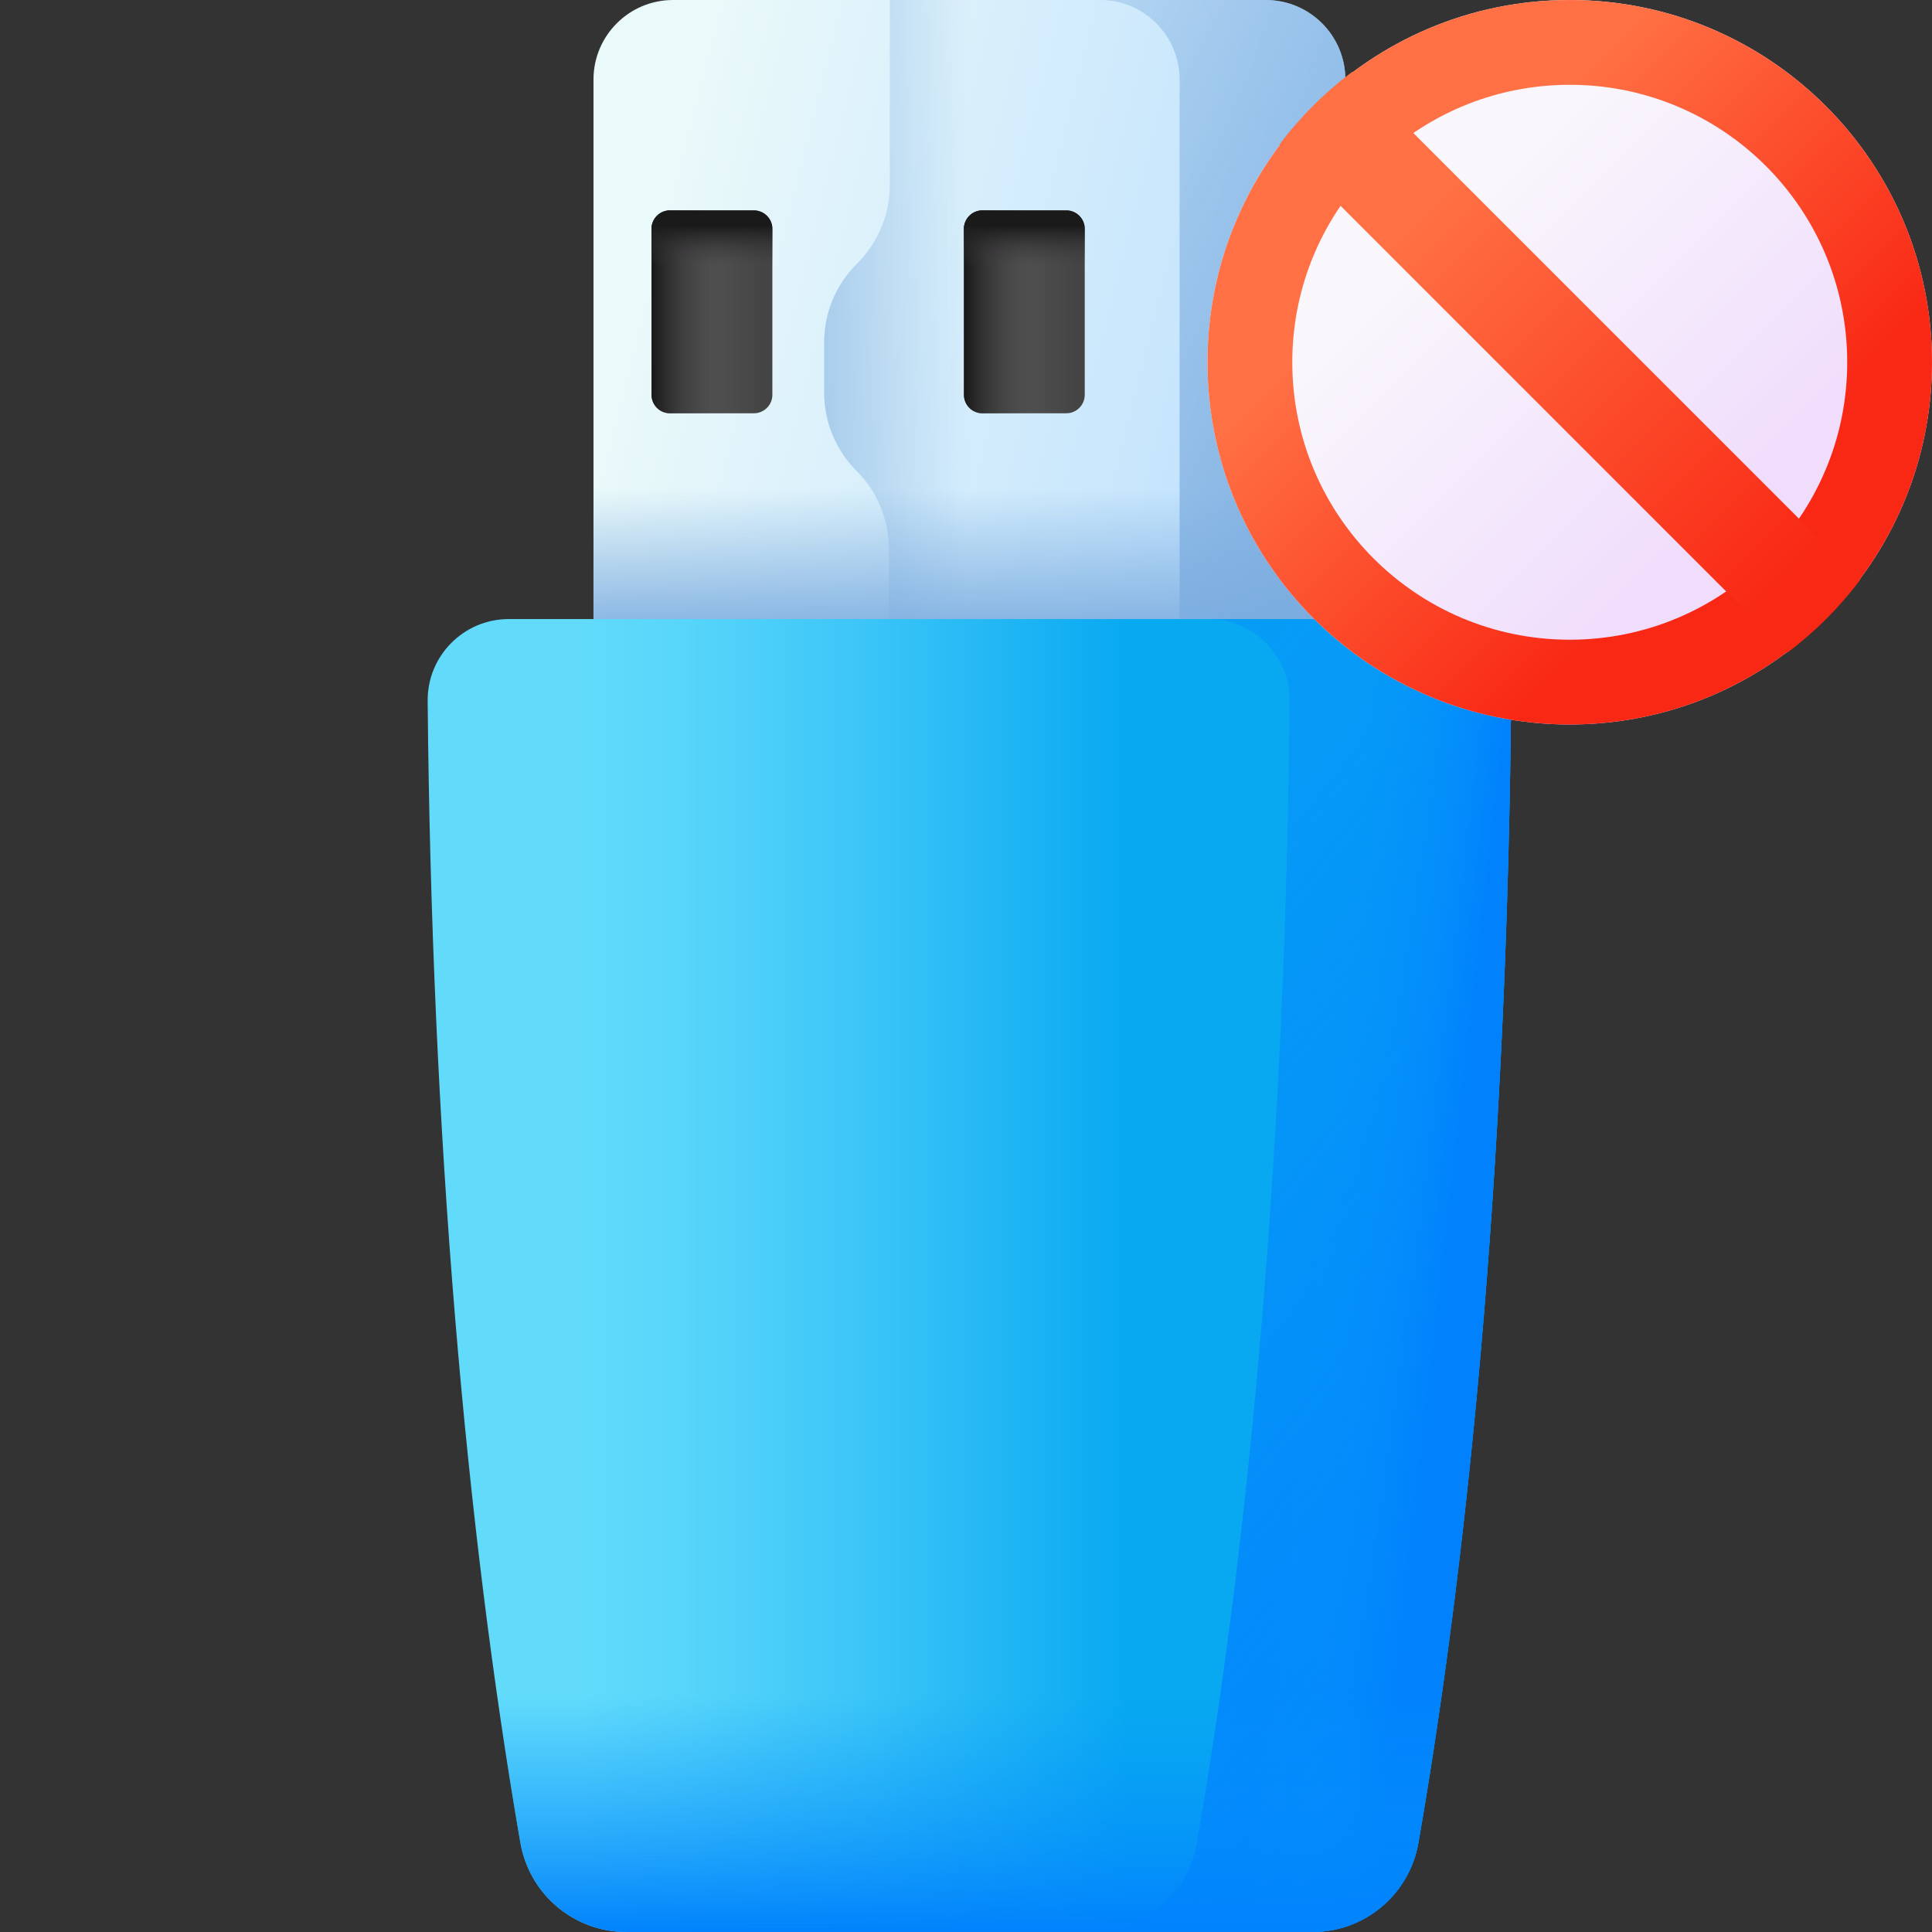 <svg width="80" height="80" viewBox="0 0 80 80" fill="none" xmlns="http://www.w3.org/2000/svg">
<rect x="0" y="0" width="80" height="80" fill="#333333" stroke="none"/>
<path d="M55.709 34.225H24.575V3.294C24.575 1.475 26.05 0 27.869 0H52.415C54.234 0 55.709 1.475 55.709 3.294V34.225Z" fill="url(#paint0_linear_663_6664)"/>
<path d="M55.709 34.225V3.294C55.709 1.475 54.234 0 52.415 0H36.846V7.657C36.846 8.873 36.364 10.039 35.504 10.899L35.468 10.935C34.608 11.795 34.125 12.961 34.125 14.177V16.256C34.125 17.472 34.608 18.638 35.468 19.498C36.328 20.358 36.811 21.524 36.811 22.74V34.225H55.709V34.225Z" fill="url(#paint1_linear_663_6664)"/>
<path d="M24.575 9.556H55.709V34.225H24.575V9.556Z" fill="url(#paint2_linear_663_6664)"/>
<path d="M52.415 0H45.551C47.37 0 48.844 1.475 48.844 3.294V34.225H55.709V3.294C55.709 1.475 54.234 0 52.415 0Z" fill="url(#paint3_linear_663_6664)"/>
<path d="M62.572 29.026C62.413 46.873 61.004 63.233 58.734 76.302C58.363 78.439 56.515 80 54.347 80H25.934C23.766 80 21.918 78.439 21.547 76.302C19.277 63.233 17.868 46.873 17.709 29.026C17.69 27.157 19.202 25.634 21.068 25.634H59.213C61.079 25.634 62.591 27.157 62.572 29.026Z" fill="url(#paint4_linear_663_6664)"/>
<path d="M59.213 25.634H50.04C51.906 25.634 53.418 27.157 53.399 29.026C53.24 46.873 51.831 63.233 49.561 76.302C49.19 78.438 47.342 80 45.174 80H25.935H54.347C56.516 80 58.364 78.438 58.735 76.302C61.004 63.233 62.413 46.873 62.572 29.026C62.591 27.157 61.079 25.634 59.213 25.634Z" fill="url(#paint5_linear_663_6664)"/>
<path d="M59.213 25.634H50.04C51.906 25.634 53.418 27.157 53.399 29.026C53.24 46.873 51.831 63.233 49.561 76.302C49.19 78.438 47.342 80 45.174 80H25.935H54.347C56.516 80 58.364 78.438 58.735 76.302C61.004 63.233 62.413 46.873 62.572 29.026C62.591 27.157 61.079 25.634 59.213 25.634Z" fill="url(#paint6_linear_663_6664)"/>
<path d="M18.194 44.904C18.81 56.555 19.971 67.223 21.547 76.302C21.918 78.438 23.767 80 25.935 80H54.347C56.515 80 58.364 78.438 58.735 76.302C60.311 67.223 61.472 56.555 62.088 44.904H18.194Z" fill="url(#paint7_linear_663_6664)"/>
<path d="M31.217 17.113H27.742C27.32 17.113 26.978 16.77 26.978 16.348V9.477C26.978 9.055 27.32 8.712 27.742 8.712H31.217C31.639 8.712 31.982 9.055 31.982 9.477V16.348C31.982 16.77 31.639 17.113 31.217 17.113Z" fill="url(#paint8_linear_663_6664)"/>
<path d="M31.217 17.113H27.742C27.32 17.113 26.978 16.77 26.978 16.348V9.477C26.978 9.055 27.32 8.712 27.742 8.712H31.217C31.639 8.712 31.982 9.055 31.982 9.477V16.348C31.982 16.77 31.639 17.113 31.217 17.113Z" fill="url(#paint9_linear_663_6664)"/>
<path d="M31.217 17.113H27.742C27.32 17.113 26.978 16.77 26.978 16.348V9.477C26.978 9.055 27.32 8.712 27.742 8.712H31.217C31.639 8.712 31.982 9.055 31.982 9.477V16.348C31.982 16.77 31.639 17.113 31.217 17.113Z" fill="url(#paint10_linear_663_6664)"/>
<path d="M44.153 17.113H40.678C40.256 17.113 39.914 16.77 39.914 16.348V9.477C39.914 9.055 40.256 8.712 40.678 8.712H44.153C44.575 8.712 44.917 9.055 44.917 9.477V16.348C44.917 16.77 44.575 17.113 44.153 17.113Z" fill="url(#paint11_linear_663_6664)"/>
<path d="M44.153 17.113H40.678C40.256 17.113 39.914 16.77 39.914 16.348V9.477C39.914 9.055 40.256 8.712 40.678 8.712H44.153C44.575 8.712 44.917 9.055 44.917 9.477V16.348C44.917 16.77 44.575 17.113 44.153 17.113Z" fill="url(#paint12_linear_663_6664)"/>
<path d="M44.153 17.113H40.678C40.256 17.113 39.914 16.77 39.914 16.348V9.477C39.914 9.055 40.256 8.712 40.678 8.712H44.153C44.575 8.712 44.917 9.055 44.917 9.477V16.348C44.917 16.77 44.575 17.113 44.153 17.113Z" fill="url(#paint13_linear_663_6664)"/>
<path d="M65 30C73.284 30 80 23.284 80 15C80 6.716 73.284 0 65 0C56.716 0 50 6.716 50 15C50 23.284 56.716 30 65 30Z" fill="url(#paint14_linear_663_6664)"/>
<path d="M65 0C56.716 0 50 6.716 50 15C50 23.284 56.716 30 65 30C73.284 30 80 23.284 80 15C80 6.716 73.284 0 65 0ZM65 26.489C58.655 26.489 53.511 21.345 53.511 15C53.511 8.655 58.655 3.511 65 3.511C71.345 3.511 76.489 8.655 76.489 15C76.489 21.345 71.345 26.489 65 26.489Z" fill="url(#paint15_linear_663_6664)"/>
<path d="M52.976 5.99L74.01 27.025C75.152 26.168 76.168 25.152 77.025 24.01L55.99 2.975C54.849 3.832 53.833 4.848 52.976 5.99Z" fill="url(#paint16_linear_663_6664)"/>
<defs>
<linearGradient id="paint0_linear_663_6664" x1="26.147" y1="13.949" x2="60.339" y2="22.566" gradientUnits="userSpaceOnUse">
<stop stop-color="#EAF9FA"/>
<stop offset="1" stop-color="#B3DAFE"/>
</linearGradient>
<linearGradient id="paint1_linear_663_6664" x1="40.043" y1="17.113" x2="28.921" y2="17.113" gradientUnits="userSpaceOnUse">
<stop stop-color="#7BACDF" stop-opacity="0"/>
<stop offset="1" stop-color="#7BACDF"/>
</linearGradient>
<linearGradient id="paint2_linear_663_6664" x1="40.142" y1="20.249" x2="40.142" y2="26.712" gradientUnits="userSpaceOnUse">
<stop stop-color="#7BACDF" stop-opacity="0"/>
<stop offset="1" stop-color="#7BACDF"/>
</linearGradient>
<linearGradient id="paint3_linear_663_6664" x1="29.451" y1="6.405" x2="59.264" y2="21.208" gradientUnits="userSpaceOnUse">
<stop stop-color="#7BACDF" stop-opacity="0"/>
<stop offset="1" stop-color="#7BACDF"/>
</linearGradient>
<linearGradient id="paint4_linear_663_6664" x1="24.058" y1="52.817" x2="46.769" y2="52.817" gradientUnits="userSpaceOnUse">
<stop stop-color="#62DBFB"/>
<stop offset="0.191" stop-color="#57D5FA"/>
<stop offset="0.523" stop-color="#3BC5F7"/>
<stop offset="0.954" stop-color="#0DABF2"/>
<stop offset="1" stop-color="#08A9F1"/>
</linearGradient>
<linearGradient id="paint5_linear_663_6664" x1="11.898" y1="28.258" x2="64.437" y2="69.538" gradientUnits="userSpaceOnUse">
<stop stop-color="#0593FC" stop-opacity="0"/>
<stop offset="0.683" stop-color="#0389FC" stop-opacity="0.683"/>
<stop offset="1" stop-color="#0182FC"/>
</linearGradient>
<linearGradient id="paint6_linear_663_6664" x1="53.982" y1="54.074" x2="59.611" y2="54.7" gradientUnits="userSpaceOnUse">
<stop stop-color="#0593FC" stop-opacity="0"/>
<stop offset="0.683" stop-color="#0389FC" stop-opacity="0.683"/>
<stop offset="1" stop-color="#0182FC"/>
</linearGradient>
<linearGradient id="paint7_linear_663_6664" x1="40.141" y1="70.147" x2="40.141" y2="80.016" gradientUnits="userSpaceOnUse">
<stop stop-color="#0593FC" stop-opacity="0"/>
<stop offset="0.683" stop-color="#0389FC" stop-opacity="0.683"/>
<stop offset="1" stop-color="#0182FC"/>
</linearGradient>
<linearGradient id="paint8_linear_663_6664" x1="27.742" y1="12.912" x2="31.674" y2="12.912" gradientUnits="userSpaceOnUse">
<stop stop-color="#5A5A5A"/>
<stop offset="1" stop-color="#444444"/>
</linearGradient>
<linearGradient id="paint9_linear_663_6664" x1="29.85" y1="12.912" x2="27.023" y2="12.912" gradientUnits="userSpaceOnUse">
<stop stop-color="#433F43" stop-opacity="0"/>
<stop offset="1" stop-color="#1A1A1A"/>
</linearGradient>
<linearGradient id="paint10_linear_663_6664" x1="29.48" y1="11.029" x2="29.48" y2="9.355" gradientUnits="userSpaceOnUse">
<stop stop-color="#433F43" stop-opacity="0"/>
<stop offset="1" stop-color="#1A1A1A"/>
</linearGradient>
<linearGradient id="paint11_linear_663_6664" x1="40.678" y1="12.912" x2="44.609" y2="12.912" gradientUnits="userSpaceOnUse">
<stop stop-color="#5A5A5A"/>
<stop offset="1" stop-color="#444444"/>
</linearGradient>
<linearGradient id="paint12_linear_663_6664" x1="42.786" y1="12.912" x2="39.959" y2="12.912" gradientUnits="userSpaceOnUse">
<stop stop-color="#433F43" stop-opacity="0"/>
<stop offset="1" stop-color="#1A1A1A"/>
</linearGradient>
<linearGradient id="paint13_linear_663_6664" x1="42.416" y1="11.029" x2="42.416" y2="9.355" gradientUnits="userSpaceOnUse">
<stop stop-color="#433F43" stop-opacity="0"/>
<stop offset="1" stop-color="#1A1A1A"/>
</linearGradient>
<linearGradient id="paint14_linear_663_6664" x1="59.289" y1="9.289" x2="71.382" y2="21.383" gradientUnits="userSpaceOnUse">
<stop stop-color="#F9F7FC"/>
<stop offset="1" stop-color="#F0DDFC"/>
</linearGradient>
<linearGradient id="paint15_linear_663_6664" x1="59.289" y1="9.289" x2="71.382" y2="21.383" gradientUnits="userSpaceOnUse">
<stop stop-color="#FF7044"/>
<stop offset="1" stop-color="#F92814"/>
</linearGradient>
<linearGradient id="paint16_linear_663_6664" x1="58.933" y1="8.932" x2="74.179" y2="24.179" gradientUnits="userSpaceOnUse">
<stop stop-color="#FF7044"/>
<stop offset="1" stop-color="#F92814"/>
</linearGradient>
</defs>
</svg>
